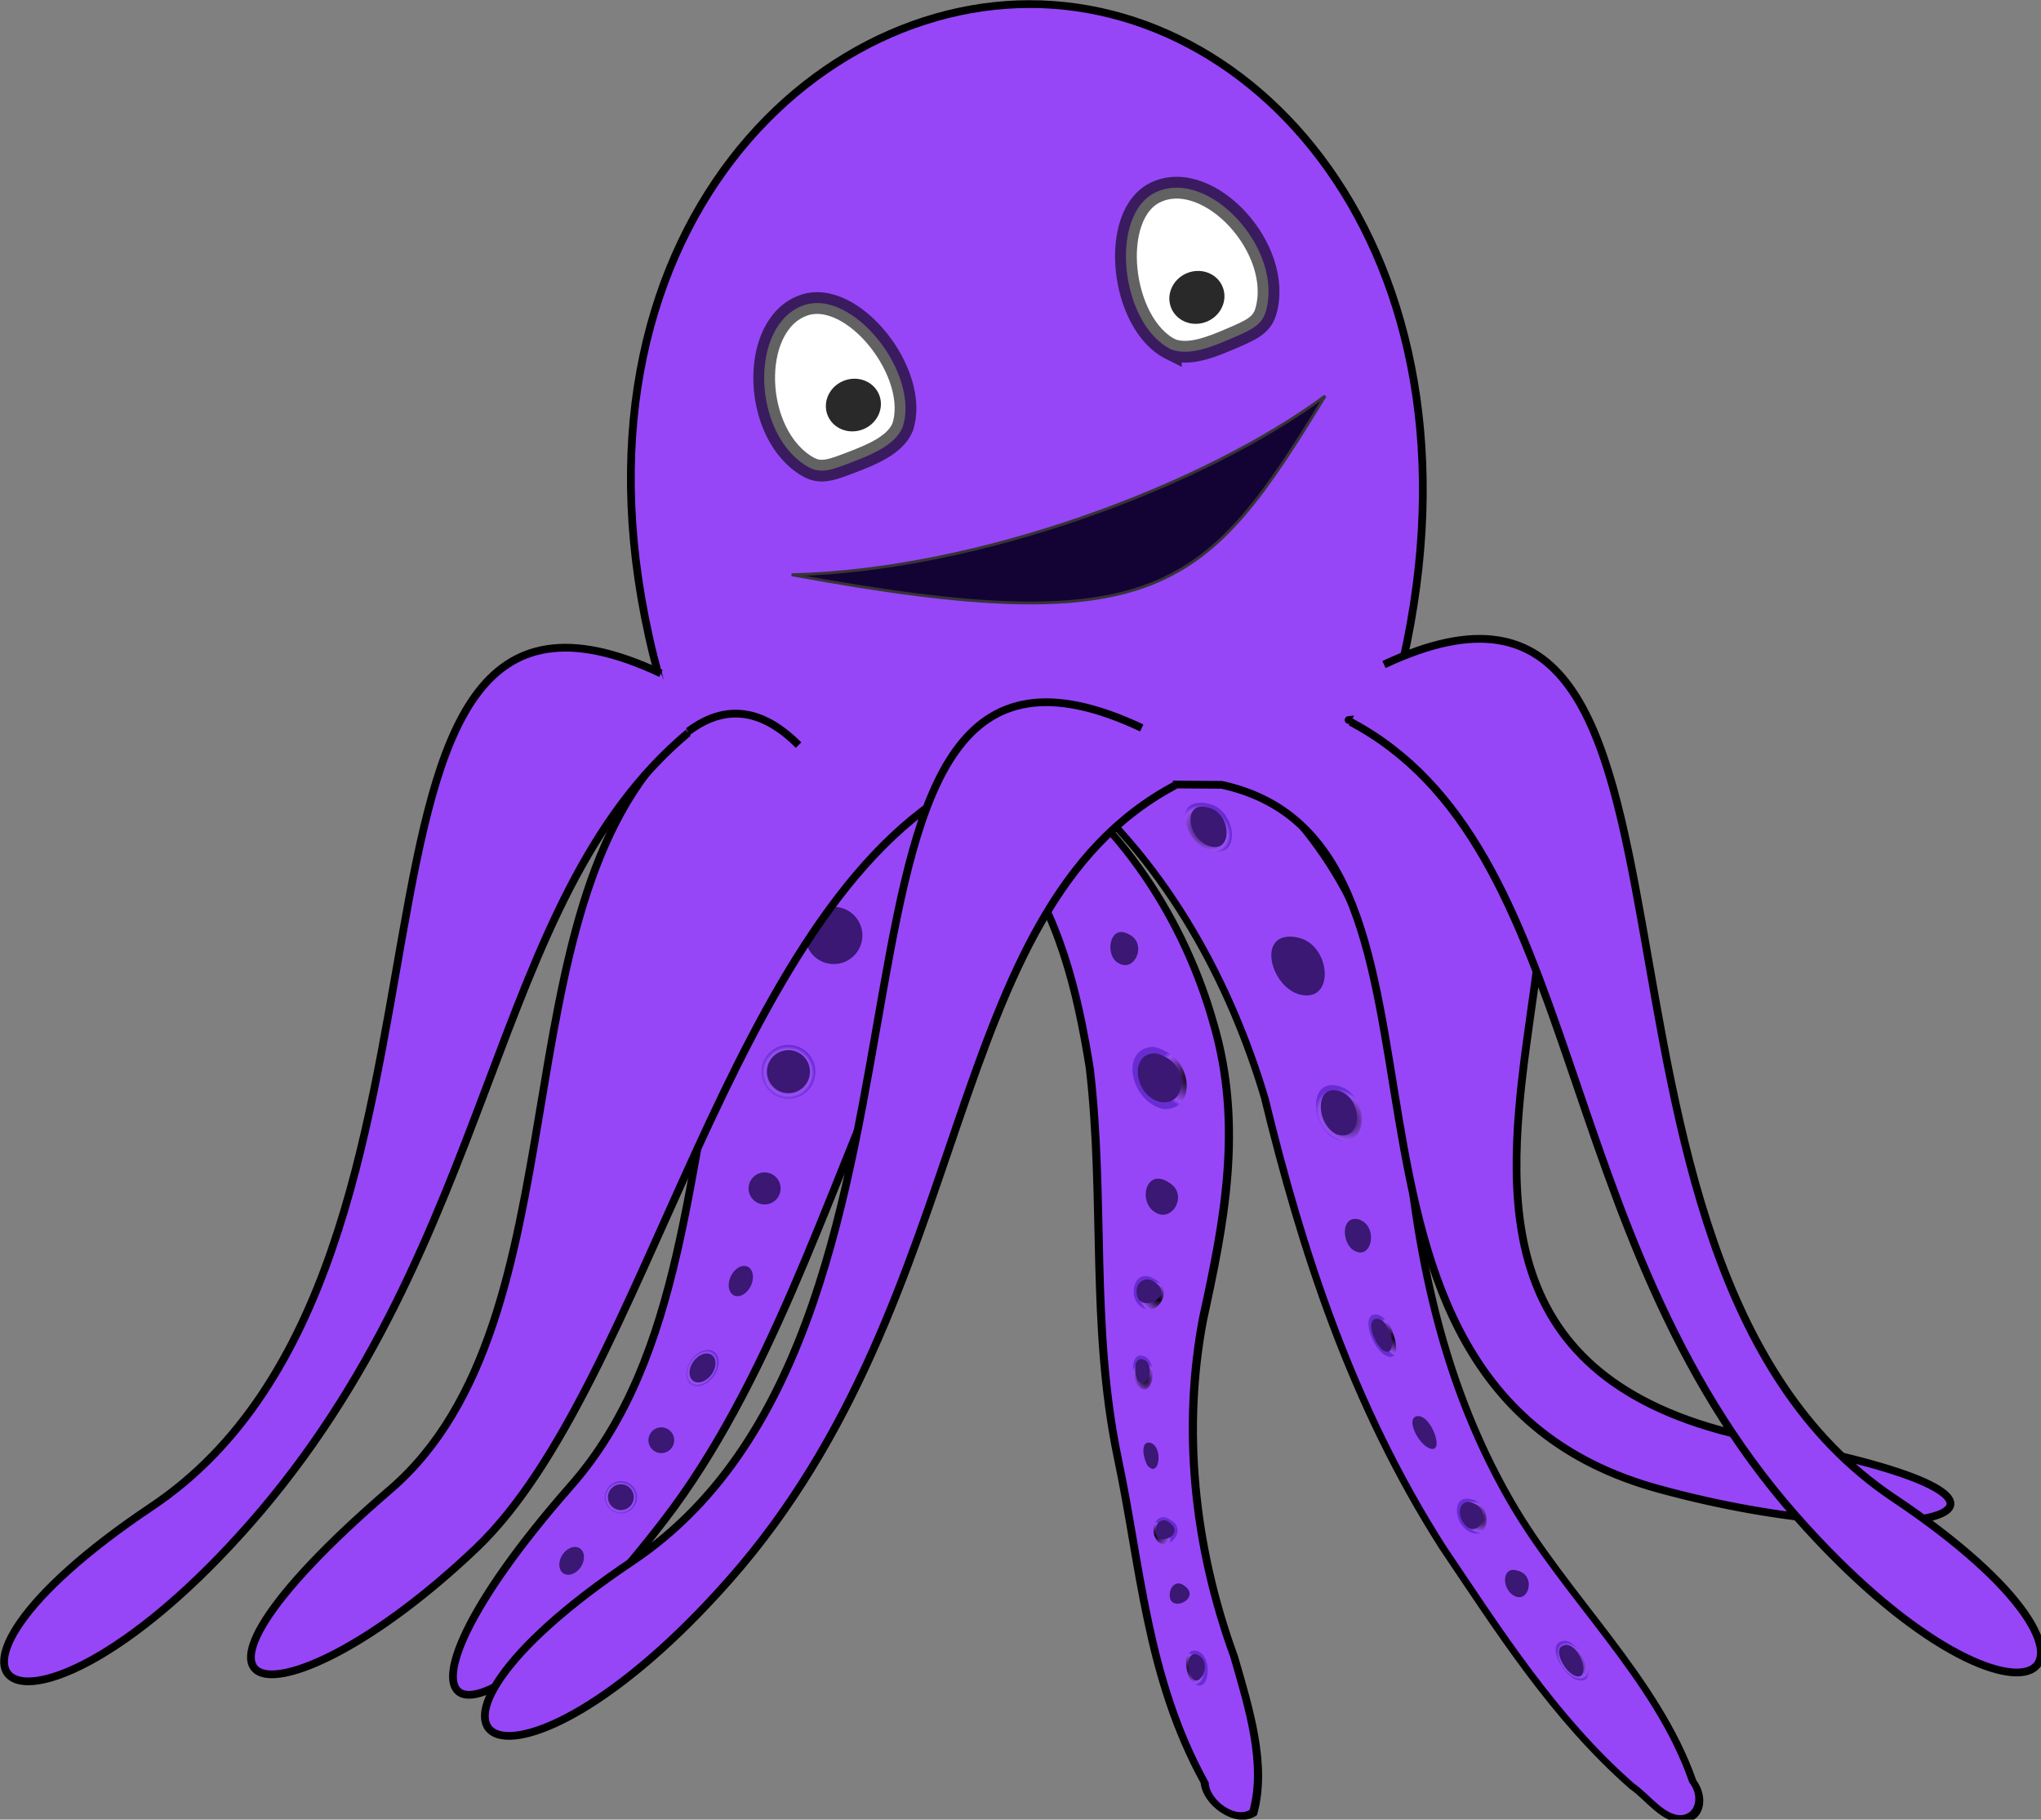 <?xml version="1.0" encoding="UTF-8"?>
<svg width="170mm" height="151.54mm" version="1.1" viewBox="0 0 170 151.54" xmlns="http://www.w3.org/2000/svg" xmlns:xlink="http://www.w3.org/1999/xlink">
<rect x="0" y="0" width="170" height="151.54" fill="#808080" stroke="none"/>
<defs>
<radialGradient id="a" cx="174.32" cy="664.05" r="22.148" gradientTransform="matrix(1 -.004 .004 .995 -3.006 3.993)" gradientUnits="userSpaceOnUse" xlink:href="#b"/>
<linearGradient id="b">
<stop offset="0"/>
<stop stop-color="#9b4ef7" offset=".859"/>
<stop stop-color="#692cd2" offset="1"/>
</linearGradient>
</defs>
<g transform="translate(-48.048 -107.08)">
<g transform="matrix(.119 0 0 .119 38.042 97.877)" stroke-width="1.807">
<g transform="matrix(-.906 -.461 -.325 .76 1742.2 1137.6)" stroke-width="1.807">
<g transform="translate(435.22,-321.02)">
<path d="m625.44 265.19c-80.333 9.417-148.77 63.406-193.81 128.25-47.533 66.411-61.359 148.95-73.871 227.79-16.058 88.744-54.247 173.67-111.34 243.61-23.585 33.486-49.796 68.847-54.489 110.57 7.854 15.797 32.642 10.9 38.931-3.779 65.47-57.33 99.45-139.48 143.45-212.54 53.06-89.13 78.22-190.96 123.38-283.78 28.05-52.01 60.85-105.3 112.31-137.03 15.747-10.068 35.426-13.049 49.938-24.875 11.005-9.559 8.829-26.523-1.719-35.421-8.519-8.554-20.693-13.425-32.781-12.798z" fill="#9646f7" fill-rule="evenodd" stroke="#000" stroke-width="5.923"/>
<g transform="translate(812.12,112.08)" stroke-width="1.807">
<g transform="matrix(.56 0 0 .56 -292.68 233.43)" stroke-width="1.807">
<path transform="matrix(1.129,0,0,1.129,-424.4,-252.78)" d="m186.81 642.19c-27.894-1.284-19.916 53.647 6.5 39.094 13.371-9.01 15.652-40.976-6.5-39.094z" fill="url(#a)"/>
<path transform="matrix(.903 0 0 .903 -385.03 -103.02)" d="m188 641.34c-38.14 4.726 5.301 66.994 17.5 25.562 3.36-11.636-3.13-27.825-17.5-25.562z" fill="#3a1873"/>
</g>
</g>
<g transform="matrix(.752 0 0 .752 726.28 301.37)" stroke-width="1.807">
<g transform="translate(-223,-76.769)" stroke-width="1.807">
<path transform="matrix(1.129,0,0,1.129,-401.96,-353.61)" d="m189.97 648.69c-21.701 0.161-25.948 40.089-2.562 41.062 20-0.248 28.669-35.315 7.344-40.844-1.587-0.189-3.183-0.306-4.781-0.219z" fill="url(#a)"/>
<path transform="matrix(.903 0 0 .903 -362.59 -203.86)" d="m192.06 649.62c-24.658 1.445-19.041 50.082 6.25 39.531 16.541-8.171 18.777-43.342-6.25-39.531z" fill="#3a1873"/>
</g>
</g>
<g transform="translate(636.08,48.817)" stroke-width="1.807">
<path transform="matrix(1.129,0,0,1.129,-401.96,-353.61)" d="m194.94 653.94c-18.73-0.579-30.927 29.697-12.874 39.288 19.826 6.97 39.439-24.811 21.374-37.757-2.587-1.394-5.608-1.715-8.5-1.531z" fill="url(#a)"/>
<path transform="matrix(.903 0 0 .903 -362.59 -203.86)" d="m197.53 656.66c-19.503 0.32-28.43 34.445-7.625 40.125 20.183 4.195 35.698-29.81 15.562-39.5-2.577-0.725-5.285-0.699-7.938-0.625z" fill="#3a1873"/>
</g>
<g transform="matrix(.67 0 0 .67 623.4 93.987)" stroke-width="1.807">
<path transform="matrix(1.129,0,0,1.129,-401.96,-353.61)" d="m205.31 660.5c-22.458 0.059-27.029 42.342-2.344 42.25 19.75-2.784 27.421-42.08 2.344-42.25z" fill="url(#a)"/>
<path transform="matrix(.903 0 0 .903 -362.59 -203.86)" d="m212.62 664c-25.437-0.7-23.495 51.333 3.188 41.438 14.415-7.536 20.115-42.535-3.188-41.438z" fill="#3a1873"/>
</g>
<g transform="matrix(.276 .433 -.584 .366 848.4 256.95)" stroke-width="1.807">
<path transform="matrix(1.129,0,0,1.129,-401.96,-353.61)" d="m190.91 634.12c-28.249 5.285-4.669 56.004 17.938 39.375 12.419-13.548 0.988-40.699-17.938-39.375z" fill="url(#a)"/>
<path transform="matrix(.903 0 0 .903 -362.59 -203.86)" d="m195.72 631.44c-30.089 6.271 2.258 60.41 21.781 36.594 6.353-14.754-4.209-37.369-21.781-36.594z" fill="#3a1873"/>
</g>
<g transform="matrix(.161 .444 -.679 .246 903.59 293.13)" stroke-width="1.807">
<path transform="matrix(1.129,0,0,1.129,-401.96,-353.61)" d="m181.12 636.38c-22.516 0.804-17.049 33.34-1.062 40.375 18.454 10.445 31.382-16.158 19.094-29.531-3.82-6.176-10.472-11.213-18.031-10.844z" fill="url(#a)"/>
<path transform="matrix(.903 0 0 .903 -362.59 -203.86)" d="m181.03 634.69c-30.236 6.551 2.215 58.366 22.625 36.812 8.627-14.92-4.761-38.806-22.625-36.812z" fill="#3a1873"/>
</g>
<g transform="matrix(.359 .146 -.21 .515 535.46 515.3)" stroke-width="1.807">
<path transform="matrix(1.129,0,0,1.129,-401.96,-353.61)" d="m175.5 634.91c-27.603 1.472-14.453 56.566 10.375 39.281 10.3-10.972 10.302-41.031-10.375-39.281z" fill="url(#a)"/>
<path transform="matrix(.903 0 0 .903 -362.59 -203.86)" d="m177.12 633.56c-29.988 1.345-8.446 51.354 11.812 35.031 6.872-11.092 5.964-35.81-11.812-35.031z" fill="#3a1873"/>
</g>
<g transform="matrix(.327 .209 -.3 .469 540.95 608.47)" stroke-width="1.807">
<path transform="matrix(1.129,0,0,1.129,-401.96,-353.61)" d="m160.62 635.75c-33.318 6.577 1.153 69.213 16.938 31.75 3.944-12.354-0.03-33.59-16.938-31.75z" fill="url(#a)"/>
<path transform="matrix(.903 0 0 .903 -362.59 -203.86)" d="m157.66 634.62c-28.388 4.132-3.67 57.422 15.781 35.844 5.84-12.648 2.71-37.592-15.781-35.844z" fill="#3a1873"/>
</g>
<g transform="matrix(.45 0 0 .45 421.48 625.18)" stroke-width="1.807">
<path transform="matrix(1.129,0,0,1.129,-401.96,-353.61)" d="m165.31 629.59c-34.615 0.044-9.584 67.118 12.156 33.062 6.6-11.251 6.402-35.343-12.156-33.062z" fill="url(#a)"/>
<path transform="matrix(.903 0 0 .903 -362.59 -203.86)" d="m162.53 627.03c-41.376 7.596 12.619 71.3 16.562 19.562 1.163-9.792-5.097-21.85-16.562-19.562z" fill="#3a1873"/>
</g>
<g transform="matrix(.45 0 0 .45 395.35 666.44)" stroke-width="1.807">
<path transform="matrix(1.129,0,0,1.129,-401.96,-353.61)" d="m164.22 630.72c-28.768 0.407-19.211 59.703 8.062 41.469 12.599-10.218 13.928-42.699-8.062-41.469z" fill="url(#a)"/>
<path transform="matrix(.903 0 0 .903 -362.59 -203.86)" d="m161.97 629.06c-42.14 5.177 8.162 75.271 16.625 23.344 1.625-10.541-3.449-25.297-16.625-23.344z" fill="#3a1873"/>
</g>
<g transform="matrix(.334 .192 -.261 .453 442.65 750.97)" stroke-width="1.807">
<path transform="matrix(1.129,0,0,1.129,-401.96,-353.61)" d="m159.88 639.25c-31.783 3.045-8.639 65.178 16.219 41.312 10.589-13.306 3.728-42.452-16.219-41.312z" fill="url(#a)"/>
<path transform="matrix(.903 0 0 .903 -362.59 -203.86)" d="m156.62 639.56c-42.486 10.144 21.494 76.801 21.625 23.406-0.601-11.4-8.483-25.078-21.625-23.406z" fill="#3a1873"/>
</g>
</g>
</g>
<g transform="matrix(-1.058 -.204 .056 1.012 1900.1 807.08)" stroke-width="1.807">
<g transform="translate(435.22,-321.02)">
<path d="m616.62 260.69c-71.104 4.789-145.16 28.039-194.37 82.027-43.615 48.815-57.192 116.2-59.011 179.82-1.744 90.442-11.516 184.35-56.456 264.67-33.342 59.698-91.515 104.44-111.63 171.59-7.042 8.979-3.906 23.656 7.37 27.551 13.562 4.043 22.962-10.225 33.651-16.019 49.513-37.314 83.049-90.676 117.47-141.2 55.733-87.582 83.365-189.26 102.44-290.33 18.368-74.645 55.397-148.56 118.85-194.6 27.764-18.35 62.781-19.857 91.156-36.938 5.007-22.275-16.726-39.783-36.103-44.892-4.338-1.209-8.859-1.862-13.366-1.671z" fill="#9646f7" fill-rule="evenodd" stroke="#000" stroke-width="5.269"/>
<g transform="translate(812.12,112.08)" stroke-width="1.807">
<g transform="matrix(.56 0 0 .56 -292.68 233.43)" stroke-width="1.807">
<path transform="matrix(1.129,0,0,1.129,-424.4,-252.78)" d="m183.59 640.19c-24.272 3.484-20.167 51.082 5.875 45.125 17.988-7.709 18.235-46.975-5.875-45.125z" fill="url(#a)"/>
<path transform="matrix(.903 0 0 .903 -385.03 -103.02)" d="m185.47 639.28c-27.141 3.834-13.114 59.376 12.281 42.312 12.424-11.839 9.072-43.748-12.281-42.312z" fill="#3a1873"/>
</g>
</g>
<g transform="matrix(.752 0 0 .752 726.28 301.37)" stroke-width="1.807">
<g transform="translate(-223,-76.769)" stroke-width="1.807">
<path transform="matrix(1.129,0,0,1.129,-401.96,-353.61)" d="m176.34 639.38c-23.462 2.159-21.533 45.541 2.328 44.79 22.08-2.961 22.905-47.054-2.328-44.79z" fill="url(#a)"/>
<path transform="matrix(.903 0 0 .903 -362.59 -203.86)" d="m176.97 638.53c-24.026 2.886-20.314 48.473 4.594 45.188 19.719-5.813 19.801-47.282-4.594-45.188z" fill="#3a1873"/>
</g>
</g>
<g transform="translate(636.08,48.817)" stroke-width="1.807">
<path transform="matrix(1.129,0,0,1.129,-401.96,-353.61)" d="m172.66 639.81c-22.538-0.662-27.663 38.519-5.522 43.392 20.823 3.844 35.181-30.066 15.897-40.892-3.159-1.741-6.749-2.753-10.375-2.5z" fill="url(#a)"/>
<path transform="matrix(.903 0 0 .903 -362.59 -203.86)" d="m171.28 639.38c-23.745-0.025-25.528 43.026-1.274 43.827 21.353 0.733 31.043-36.195 8.992-42.858-2.49-0.786-5.113-1.101-7.719-0.969z" fill="#3a1873"/>
</g>
<g transform="matrix(.67 0 0 .67 623.4 93.987)" stroke-width="1.807">
<path transform="matrix(1.129,0,0,1.129,-401.96,-353.61)" d="m170.03 639.5c-22.352-0.163-27.046 40.761-3.688 42.938 21.087 3.939 36.614-32.313 14.844-41.156-3.481-1.575-7.368-2.048-11.156-1.781z" fill="url(#a)"/>
<path transform="matrix(.903 0 0 .903 -362.59 -203.86)" d="m168.53 638.28c-24.661 1.859-23.494 48.703 3.094 44.062 23.637-4.327 26.416-48.072-3.094-44.062z" fill="#3a1873"/>
</g>
<g transform="matrix(.587 0 0 .587 642.92 98.403)" stroke-width="1.807">
<path transform="matrix(1.129,0,0,1.129,-401.96,-353.61)" d="m169.78 639.25c-24.864-0.915-26.457 45.72-0.188 42.938 22.41 0.94 30.821-40.672 5.75-42.781-1.845-0.258-3.706-0.247-5.562-0.156z" fill="url(#a)"/>
<path transform="matrix(.903 0 0 .903 -362.59 -203.86)" d="m170.56 637.41c-28.342-2.453-25.609 52.567 2.938 43.531 21.3-4.929 22.782-45.424-2.938-43.531z" fill="#3a1873"/>
</g>
<g transform="matrix(.276 .433 -.584 .366 848.4 256.95)" stroke-width="1.807">
<path transform="matrix(1.129,0,0,1.129,-401.96,-353.61)" d="m167.81 642.25c-26.186 0.743-23.481 49.072 3.062 45.5 23.353-2.998 22.683-48.004-3.062-45.5z" fill="url(#a)"/>
<path transform="matrix(.903 0 0 .903 -362.59 -203.86)" d="m164.66 642.12c-28.537 3.526-14.595 59.835 12.312 43.5 16.141-11.135 11.212-46.923-12.312-43.5z" fill="#3a1873"/>
</g>
<g transform="matrix(.161 .444 -.679 .246 903.59 293.13)" stroke-width="1.807">
<path transform="matrix(1.129,0,0,1.129,-401.96,-353.61)" d="m167.75 642.72c-26.327 0.699-23.027 49.249 3.219 46.125 23.443-3.507 22.297-47.619-3.219-46.125z" fill="url(#a)"/>
<path transform="matrix(.903 0 0 .903 -362.59 -203.86)" d="m166.59 642.84c-31.382 0.668-16.647 61.471 11.188 43.438 14.79-10.981 9.945-43.969-11.188-43.438z" fill="#3a1873"/>
</g>
<g transform="matrix(.359 .146 -.21 .515 535.46 515.3)" stroke-width="1.807">
<path transform="matrix(1.129,0,0,1.129,-401.96,-353.61)" d="m188.03 636.28c-30.771 1.976-12.531 63.217 13.438 41.625 12.172-12.335 6.813-42.134-13.438-41.625z" fill="url(#a)"/>
<path transform="matrix(.903 0 0 .903 -362.59 -203.86)" d="m192.12 635.69c-31.059 1.494-9.113 58.425 13.594 41.219 11.126-12.641 6.733-42.089-13.594-41.219z" fill="#3a1873"/>
</g>
<g transform="matrix(.327 .209 -.3 .469 540.95 608.47)" stroke-width="1.807">
<path transform="matrix(1.129,0,0,1.129,-401.96,-353.61)" d="m184.94 635.75c-29.465 0.134-18.644 57.262 8.594 44.281 18.021-8.93 13.292-44.762-8.594-44.281z" fill="url(#a)"/>
<path transform="matrix(.903 0 0 .903 -362.59 -203.86)" d="m185.44 634.84c-31.537 3.378-5.812 64.091 17.406 39.375 10.837-13.682 2.741-41.594-17.406-39.375z" fill="#3a1873"/>
</g>
<g transform="matrix(.45 0 0 .45 421.48 625.18)" stroke-width="1.807">
<path transform="matrix(1.129,0,0,1.129,-401.96,-353.61)" d="m182.53 640.72c-29.675-1.412-23.939 56.094 4.938 44.562 18.938-7.491 19.536-45.612-4.938-44.562z" fill="url(#a)"/>
<path transform="matrix(.903 0 0 .903 -362.59 -203.86)" d="m181.97 641.16c-38.323 5.428-0.276 72.524 19.134 32.369 6.46-13.817-0.873-35.584-19.134-32.369z" fill="#3a1873"/>
</g>
<g transform="matrix(.45 0 0 .45 395.35 666.44)" stroke-width="1.807">
<path transform="matrix(1.129,0,0,1.129,-401.96,-353.61)" d="m179.06 640.41c-29.43-1.924-25.957 54.66 3.312 45.25 21.866-5.062 21.709-46.263-3.312-45.25z" fill="url(#a)"/>
<path transform="matrix(.903 0 0 .903 -362.59 -203.86)" d="m176.88 641.25c-31.06 2.714-12.335 59.94 13.781 41.656 15.46-12.3 10.37-46.12-13.78-41.66z" fill="#3a1873"/>
</g>
<g transform="matrix(.334 .192 -.261 .453 442.65 750.97)" stroke-width="1.807">
<path transform="matrix(1.129,0,0,1.129,-401.96,-353.61)" d="m175 640.09c-30.745-1.082-23.418 54.749 5.438 45.812 22.531-6.534 19.899-47.022-5.438-45.812z" fill="url(#a)"/>
<path transform="matrix(.903 0 0 .903 -362.59 -203.86)" d="m176.03 640.59c-30.062-2.104-23.044 42.91 1.062 45.844 25.71-0.671 25.594-46.566-1.062-45.844z" fill="#3a1873"/>
</g>
</g>
</g>
<g transform="matrix(.999 .053 -.053 .999 260.66 265.62)">
<path d="m620.42 261.37c33.638-2.528 74.698 60.38 41.583 62.453-195.47 12.24-192.73 338.54-327.78 534.9-132.63 192.88-206.44 156.68-66.32-20.8 149.3-189.13-23.8-548.27 352.52-576.55z" fill="#9646f7" fill-rule="evenodd" stroke="#000" stroke-width="5.422"/>
<g transform="translate(812.12,112.08)" stroke-width="1.807">
<g transform="matrix(.56 0 0 .56 -292.68 233.43)" stroke-width="1.807">
<path transform="matrix(1.129,0,0,1.129,-424.4,-252.78)" d="m196.57 663.38a22.148 22.148 0 1 1-44.297 0 22.148 22.148 0 1 1 44.297 0z" fill="url(#a)"/>
<path transform="matrix(.903 0 0 .903 -385.03 -103.02)" d="m196.57 663.38a22.148 22.148 0 1 1-44.297 0 22.148 22.148 0 1 1 44.297 0z" fill="#3a1873"/>
</g>
</g>
<g transform="matrix(.752 0 0 .752 726.28 301.37)" stroke-width="1.807">
<g transform="translate(-223,-76.769)" stroke-width="1.807">
<path transform="matrix(1.129,0,0,1.129,-401.96,-353.61)" d="m196.57 663.38a22.148 22.148 0 1 1-44.297 0 22.148 22.148 0 1 1 44.297 0z" fill="url(#a)"/>
<path transform="matrix(.903 0 0 .903 -362.59 -203.86)" d="m196.57 663.38a22.148 22.148 0 1 1-44.297 0 22.148 22.148 0 1 1 44.297 0z" fill="#3a1873"/>
</g>
</g>
<g transform="translate(636.08,48.817)" stroke-width="1.807">
<path transform="matrix(1.129,0,0,1.129,-401.96,-353.61)" d="m196.57 663.38a22.148 22.148 0 1 1-44.297 0 22.148 22.148 0 1 1 44.297 0z" fill="url(#a)"/>
<path transform="matrix(.903 0 0 .903 -362.59 -203.86)" d="m196.57 663.38a22.148 22.148 0 1 1-44.297 0 22.148 22.148 0 1 1 44.297 0z" fill="#3a1873"/>
</g>
<g transform="matrix(.587 0 0 .587 642.92 98.403)" stroke-width="1.807">
<path transform="matrix(1.129,0,0,1.129,-401.96,-353.61)" d="m196.57 663.38a22.148 22.148 0 1 1-44.297 0 22.148 22.148 0 1 1 44.297 0z" fill="url(#a)"/>
<path transform="matrix(.903 0 0 .903 -362.59 -203.86)" d="m196.57 663.38a22.148 22.148 0 1 1-44.297 0 22.148 22.148 0 1 1 44.297 0z" fill="#3a1873"/>
</g>
<g transform="matrix(.276 .433 -.584 .366 848.4 256.95)" stroke-width="1.807">
<path transform="matrix(1.129,0,0,1.129,-401.96,-353.61)" d="m196.57 663.38a22.148 22.148 0 1 1-44.297 0 22.148 22.148 0 1 1 44.297 0z" fill="url(#a)"/>
<path transform="matrix(.903 0 0 .903 -362.59 -203.86)" d="m196.57 663.38a22.148 22.148 0 1 1-44.297 0 22.148 22.148 0 1 1 44.297 0z" fill="#3a1873"/>
</g>
<g transform="matrix(.161 .444 -.679 .246 903.59 293.13)" stroke-width="1.807">
<path transform="matrix(1.129,0,0,1.129,-401.96,-353.61)" d="m196.57 663.38a22.148 22.148 0 1 1-44.297 0 22.148 22.148 0 1 1 44.297 0z" fill="url(#a)"/>
<path transform="matrix(.903 0 0 .903 -362.59 -203.86)" d="m196.57 663.38a22.148 22.148 0 1 1-44.297 0 22.148 22.148 0 1 1 44.297 0z" fill="#3a1873"/>
</g>
<g transform="matrix(.359 .146 -.21 .515 535.46 515.3)" stroke-width="1.807">
<path transform="matrix(1.129,0,0,1.129,-401.96,-353.61)" d="m196.57 663.38a22.148 22.148 0 1 1-44.297 0 22.148 22.148 0 1 1 44.297 0z" fill="url(#a)"/>
<path transform="matrix(.903 0 0 .903 -362.59 -203.86)" d="m196.57 663.38a22.148 22.148 0 1 1-44.297 0 22.148 22.148 0 1 1 44.297 0z" fill="#3a1873"/>
</g>
<g transform="matrix(.327 .209 -.3 .469 540.95 608.47)" stroke-width="1.807">
<path transform="matrix(1.129,0,0,1.129,-401.96,-353.61)" d="m196.57 663.38a22.148 22.148 0 1 1-44.297 0 22.148 22.148 0 1 1 44.297 0z" fill="url(#a)"/>
<path transform="matrix(.903 0 0 .903 -362.59 -203.86)" d="m196.57 663.38a22.148 22.148 0 1 1-44.297 0 22.148 22.148 0 1 1 44.297 0z" fill="#3a1873"/>
</g>
<g transform="matrix(.45 0 0 .45 421.48 625.18)" stroke-width="1.807">
<path transform="matrix(1.129,0,0,1.129,-401.96,-353.61)" d="m196.57 663.38a22.148 22.148 0 1 1-44.297 0 22.148 22.148 0 1 1 44.297 0z" fill="url(#a)"/>
<path transform="matrix(.903 0 0 .903 -362.59 -203.86)" d="m196.57 663.38a22.148 22.148 0 1 1-44.297 0 22.148 22.148 0 1 1 44.297 0z" fill="#3a1873"/>
</g>
<g transform="matrix(.45 0 0 .45 395.35 666.44)" stroke-width="1.807">
<path transform="matrix(1.129,0,0,1.129,-401.96,-353.61)" d="m196.57 663.38a22.148 22.148 0 1 1-44.297 0 22.148 22.148 0 1 1 44.297 0z" fill="url(#a)"/>
<path transform="matrix(.903 0 0 .903 -362.59 -203.86)" d="m196.57 663.38a22.148 22.148 0 1 1-44.297 0 22.148 22.148 0 1 1 44.297 0z" fill="#3a1873"/>
</g>
<g transform="matrix(.334 .192 -.261 .453 442.65 750.97)" stroke-width="1.807">
<path transform="matrix(1.129,0,0,1.129,-401.96,-353.61)" d="m196.57 663.38a22.148 22.148 0 1 1-44.297 0 22.148 22.148 0 1 1 44.297 0z" fill="url(#a)"/>
<path transform="matrix(.903 0 0 .903 -362.59 -203.86)" d="m196.57 663.38a22.148 22.148 0 1 1-44.297 0 22.148 22.148 0 1 1 44.297 0z" fill="#3a1873"/>
</g>
</g>
<path d="m804.9 80.193c-176.78 0-354.47 203.41-246.25 513.65-128.51 119.66-63.213 407.06-201.44 525.94-183.25 157.6-76.338 171.08 60.281 40.938 120.53-114.81 175.64-447.29 342.72-535.34l179 1.219c193.92 42.167 34.895 418.58 305.94 492.78 182.03 49.832 313.2 10.1 75.469-33.781-374.87-69.193 14.068-496.11-265.28-504.38 87.659-296.33-73.168-501.03-250.44-501.03z" fill="#9646f7" stroke="#000" stroke-width="5.422"/>
<path transform="translate(246.71 404.01)" d="m659.99 222.87c-165.5 87.81-136.65 356.83-311.53 555.45-156.46 177.71-258.66 114.87-68.54-12.33 253.7-169.74 96.35-705.61 356.6-583.22" fill="#9646f7" fill-rule="evenodd" stroke="#000" stroke-width="5.422"/>
<path transform="translate(246.71 404.01)" d="m308.19 194.77c29.376-29.376 58.753-29.376 88.129 0" fill="none" stroke="#000" stroke-width="5.422"/>
<path transform="translate(246.71 404.01)" d="m781.3 177.21c8.714-0.98 17.429-1.331 26.143 0" fill="none" stroke="#000" stroke-linecap="round" stroke-linejoin="round" stroke-width="5.422"/>
<path transform="translate(246.71 404.01)" d="m319.05 186.17c-140.4 117.34-132.22 355.35-307.1 553.98-156.47 177.71-258.66 114.87-68.543-12.34 253.7-169.74 96.354-705.6 356.6-583.21" fill="#9646f7" fill-rule="evenodd" stroke="#000" stroke-width="5.422"/>
<path transform="translate(246.71 404.01)" d="m782.62 178.49c165.51 87.811 136.65 356.83 311.53 555.45 156.46 177.71 258.66 114.87 68.543-12.336-253.71-169.73-96.4-705.6-356.61-583.2" fill="#9646f7" fill-rule="evenodd" stroke="#000" stroke-width="5.422"/>
<g transform="matrix(.674 -.259 .259 .674 100.88 339.22)">
<path transform="matrix(2.043 0 0 2.043 299.24 -448.81)" d="m233.45 392.93c-6.461 6.461-18.395 6.628-28.254 6.628-9.859 0-15.649 0.066-20.05-5.261-19.532-23.642-2.321-72.999 25.246-72.436 24.898 0.508 40.409 50.578 23.058 71.069z" fill="#fff" stroke="#000" stroke-opacity=".615" stroke-width="10.302" label="Capa 1"/>
<path d="m766.64 316.3c0 13.983-12.033 25.318-26.876 25.318s-26.876-11.335-26.876-25.318 12.033-25.318 26.876-25.318 26.876 11.335 26.876 25.318z" opacity=".839" stroke-width="3.747" label="Capa 1"/>
</g>
<g transform="matrix(.665 -.286 .286 .665 234.6 330.52)">
<path d="m853.79 354.03c13.201 13.201 37.585 13.543 57.73 13.543 20.145 0 31.975 0.135 40.967-10.749 39.909-48.306 4.742-149.15-51.584-148-50.872 1.038-82.564 103.34-47.114 145.21z" fill="#fff" stroke="#000" stroke-opacity=".615" stroke-width="21.05" label="Capa 1"/>
<path d="m923.6 317.89c0 13.983-12.033 25.318-26.876 25.318-14.843 0-26.876-11.335-26.876-25.318s12.033-25.318 26.876-25.318c14.843 0 26.876 11.335 26.876 25.318z" opacity=".839" stroke-width="3.747" label="Capa 1"/>
</g>
<path d="m638.16 479.59c257.09 47.366 290.37 11.021 373.43-125.13-84.69 62.575-242.26 122.08-373.43 125.13z" clip-rule="evenodd" fill="#130334" fill-rule="evenodd" stroke="#373435" stroke-width="1.977"/>
</g>
</g>
</svg>

